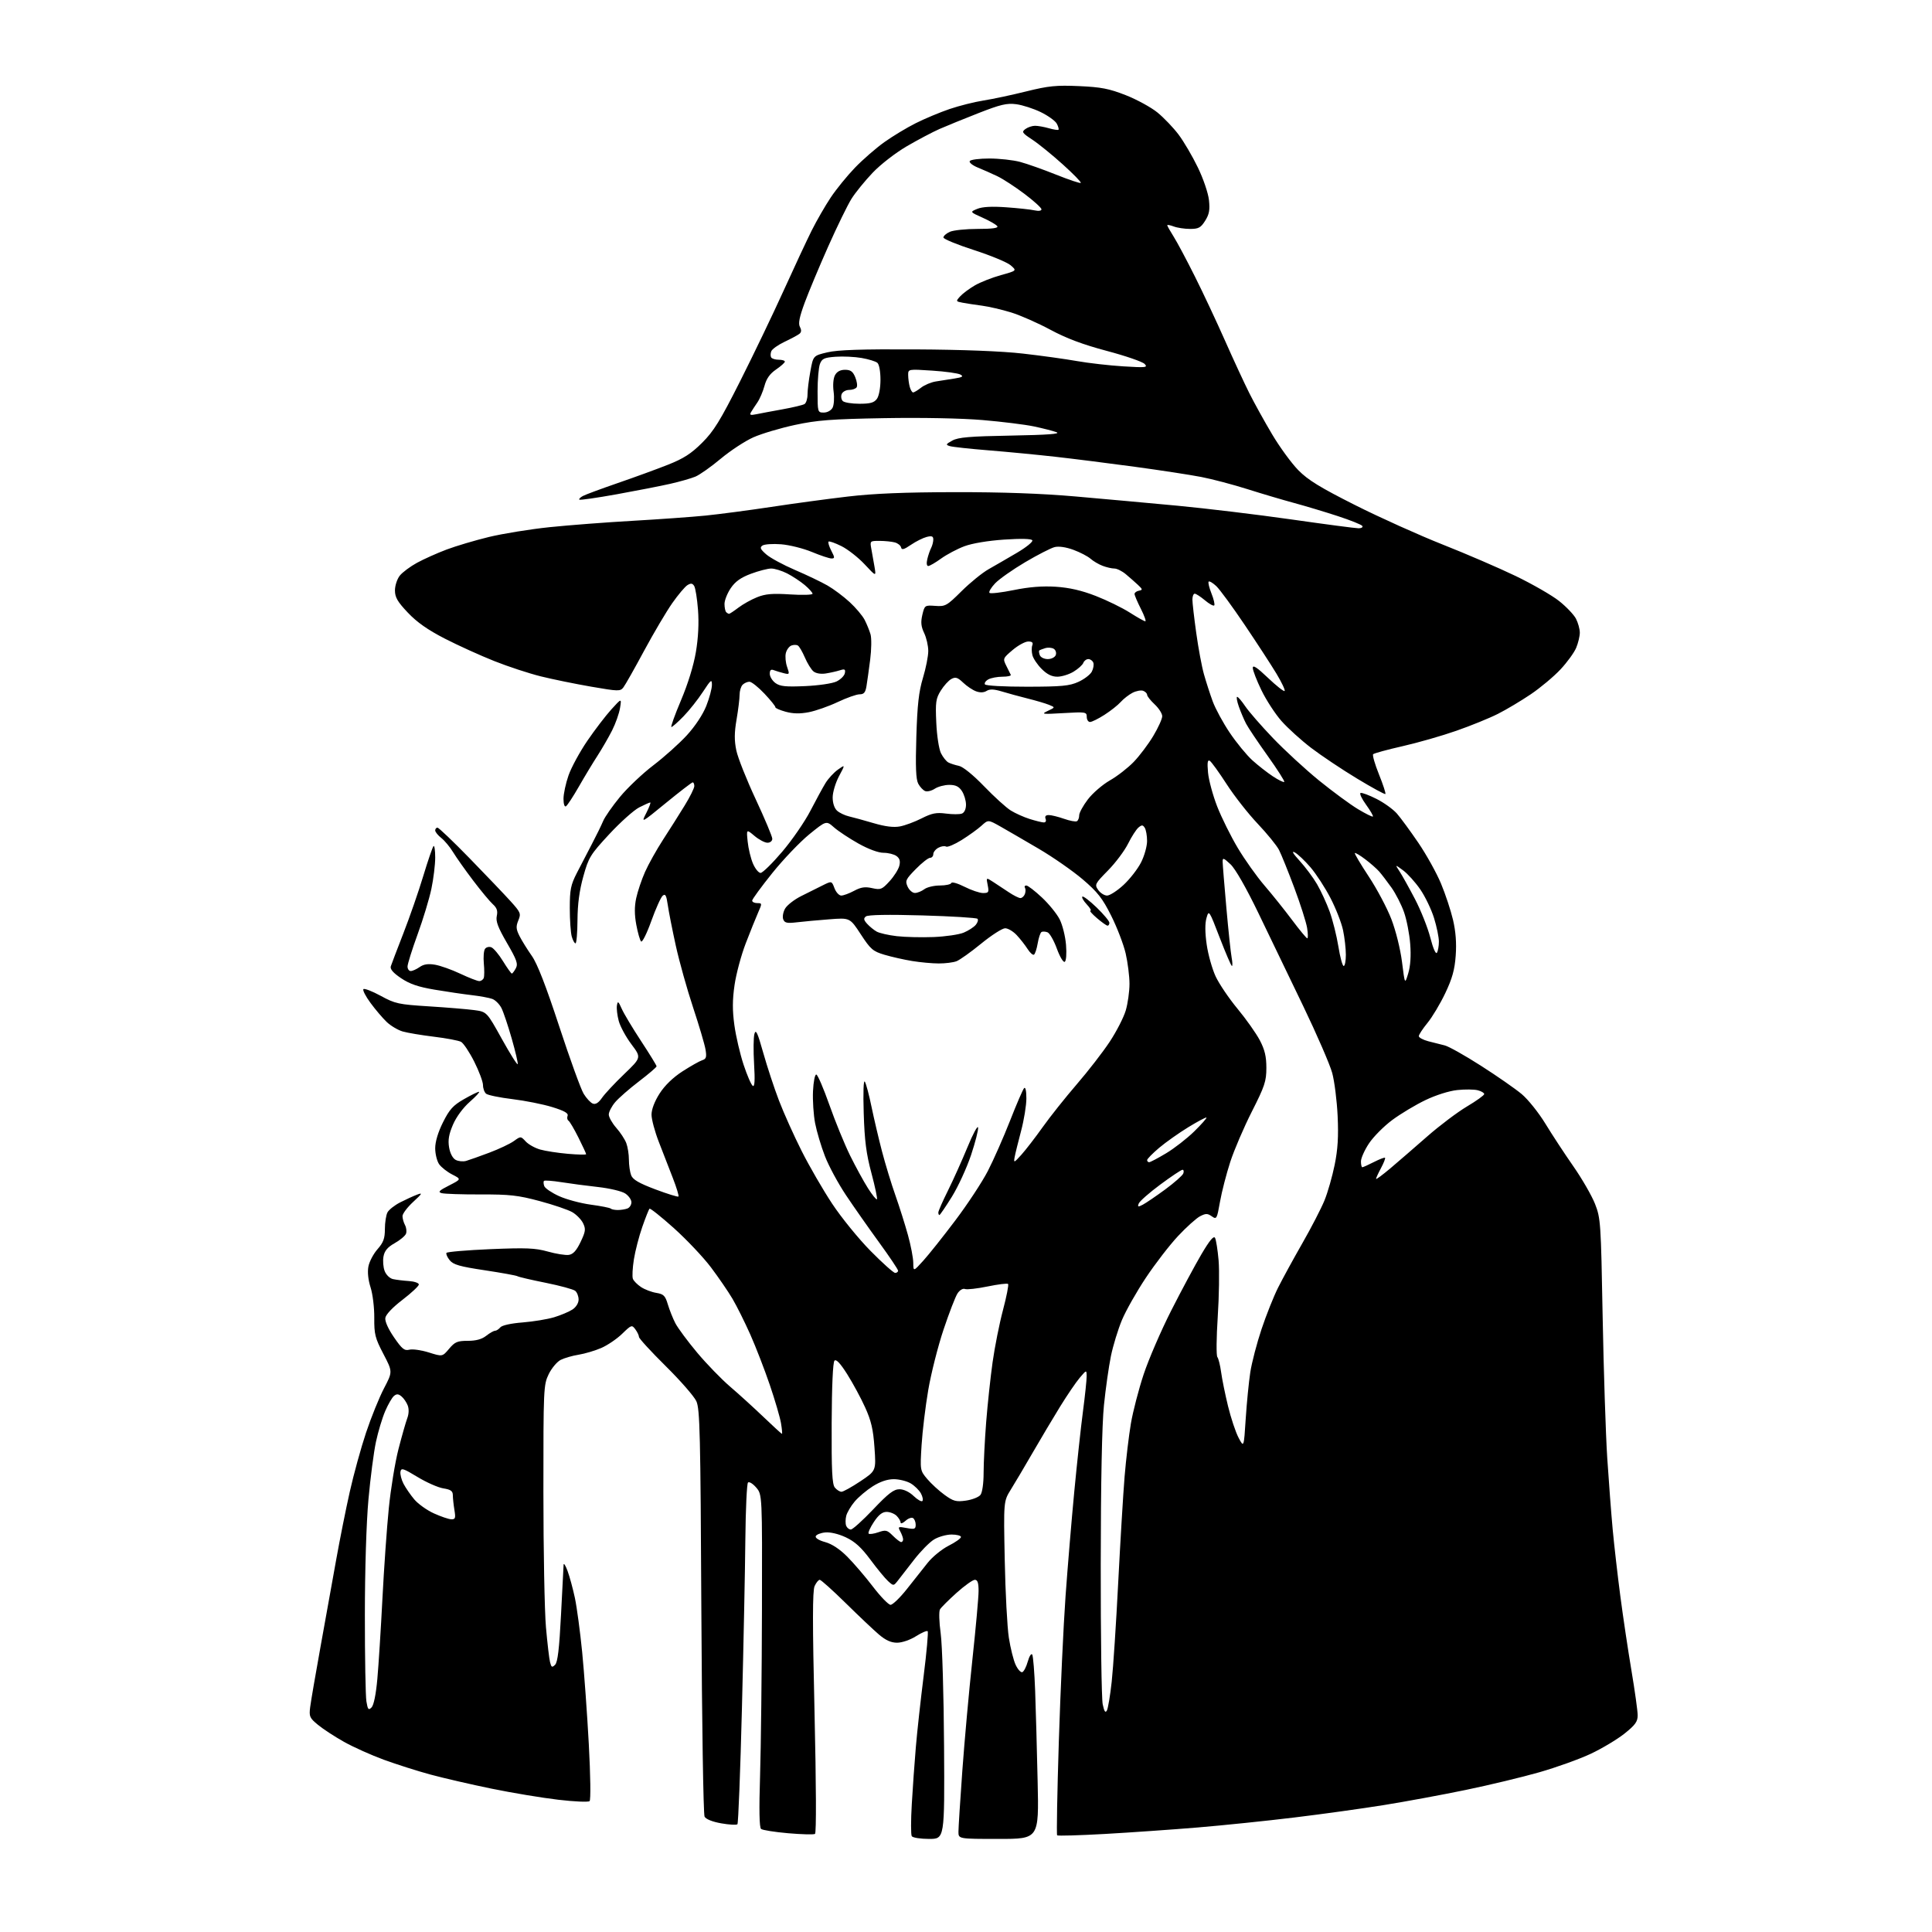 <?xml version="1.0" encoding="UTF-8" standalone="no"?>
<svg 
  version="1.1" 
  xmlns="http://www.w3.org/2000/svg" 
  xmlns:xlink="http://www.w3.org/1999/xlink" 
  xmlns:svg="http://www.w3.org/2000/svg"
  xmlns:rdf="http://www.w3.org/1999/02/22-rdf-syntax-ns#"
  xmlns:cc="http://creativecommons.org/ns#"
  xmlns:dc="http://purl.org/dc/elements/1.1/"
  viewBox="0 0 768 768"
  width="768"
  height="768"
>
<style>svg {background-color: white; }</style>"
<path stroke="none" fill="black" fill-rule="evenodd" d="M369.31,731.00C365.90,731.00 362.82,730.51 362.44,729.91C362.07,729.31 362.07,723.57 362.45,717.16C362.82,710.75 363.54,700.55 364.06,694.50C364.57,688.45 365.97,675.74 367.16,666.25C368.36,656.76 369.07,648.74 368.76,648.43C368.45,648.11 366.36,649.01 364.11,650.43C361.79,651.90 358.57,653.00 356.61,653.00C354.19,653.00 352.07,652.04 349.34,649.71C347.23,647.91 341.28,642.28 336.13,637.21C330.98,632.15 326.36,628.00 325.86,628.00C325.36,628.00 324.44,629.12 323.82,630.50C322.97,632.37 322.96,645.09 323.79,680.72C324.45,709.58 324.53,728.67 323.98,729.01C323.47,729.33 318.68,729.20 313.32,728.74C307.96,728.27 303.11,727.51 302.54,727.03C301.84,726.46 301.71,719.44 302.14,705.84C302.49,694.65 302.83,664.94 302.89,639.81C303.00,594.11 303.00,594.11 300.59,591.31C299.26,589.76 297.79,588.87 297.34,589.33C296.88,589.79 296.41,599.91 296.29,611.83C296.18,623.75 295.57,653.98 294.93,679.00C294.30,704.02 293.49,724.80 293.14,725.16C292.79,725.52 289.90,725.37 286.73,724.81C283.20,724.19 280.62,723.16 280.08,722.15C279.59,721.24 279.02,684.50 278.80,640.50C278.46,569.82 278.22,560.09 276.81,557.00C275.93,555.08 270.44,548.78 264.60,543.02C258.77,537.25 254.00,532.05 254.00,531.46C254.00,530.87 253.36,529.51 252.57,528.44C251.18,526.57 251.00,526.63 247.32,530.20C245.22,532.24 241.47,534.78 239.00,535.85C236.53,536.92 232.47,538.12 230.00,538.52C227.53,538.91 224.31,539.85 222.85,540.59C221.40,541.34 219.26,543.90 218.10,546.29C216.07,550.49 216.00,551.98 216.01,593.07C216.01,616.40 216.47,640.63 217.03,646.89C217.58,653.16 218.31,659.39 218.65,660.73C219.17,662.82 219.46,662.97 220.66,661.77C221.69,660.74 222.32,655.41 223.01,641.93C223.52,631.79 223.99,622.83 224.04,622.00C224.10,621.17 224.81,622.30 225.62,624.50C226.44,626.70 227.74,631.52 228.53,635.21C229.31,638.90 230.61,648.57 231.42,656.71C232.22,664.84 233.41,681.32 234.06,693.33C234.73,705.72 234.87,715.51 234.37,715.97C233.89,716.42 228.26,716.18 221.86,715.42C215.46,714.67 203.53,712.69 195.36,711.01C187.19,709.33 176.27,706.81 171.10,705.41C165.93,704.01 157.61,701.36 152.60,699.53C147.60,697.70 140.47,694.50 136.76,692.42C133.05,690.34 128.38,687.29 126.40,685.65C123.07,682.91 122.82,682.34 123.30,678.59C123.58,676.34 125.44,665.50 127.43,654.50C129.42,643.50 132.21,627.98 133.64,620.00C135.07,612.02 137.49,599.88 139.04,593.00C140.58,586.12 143.49,575.55 145.51,569.50C147.53,563.45 150.74,555.53 152.64,551.89C156.10,545.29 156.10,545.29 152.41,538.22C149.10,531.90 148.73,530.40 148.78,523.83C148.82,519.79 148.15,514.37 147.31,511.76C146.36,508.81 146.03,505.68 146.44,503.49C146.80,501.55 148.43,498.44 150.05,496.60C152.42,493.90 153.00,492.31 153.00,488.55C153.00,485.98 153.47,483.00 154.03,481.94C154.60,480.88 156.87,479.09 159.07,477.97C161.27,476.84 164.28,475.46 165.77,474.90C168.10,474.01 167.88,474.42 164.24,477.78C161.91,479.93 160.00,482.47 160.00,483.41C160.00,484.36 160.45,485.97 161.00,486.99C161.54,488.02 161.72,489.56 161.39,490.42C161.06,491.28 159.04,492.97 156.91,494.17C154.08,495.76 152.87,497.19 152.45,499.44C152.13,501.13 152.33,503.74 152.90,505.23C153.48,506.76 154.92,508.17 156.21,508.46C157.47,508.74 160.30,509.09 162.50,509.23C164.70,509.38 166.50,510.00 166.50,510.60C166.50,511.21 163.57,513.95 160.00,516.69C156.06,519.70 153.37,522.55 153.17,523.90C152.97,525.25 154.34,528.30 156.63,531.62C159.83,536.28 160.77,537.02 162.76,536.52C164.06,536.20 167.53,536.70 170.49,537.63C175.86,539.32 175.86,539.32 178.52,536.16C180.82,533.43 181.82,533.00 185.95,533.00C189.22,533.00 191.54,532.37 193.27,531.00C194.67,529.90 196.25,529.00 196.79,529.00C197.32,529.00 198.26,528.39 198.88,527.65C199.55,526.84 203.13,526.05 207.75,525.69C212.01,525.35 217.66,524.42 220.30,523.62C222.94,522.82 226.20,521.44 227.55,520.56C229.00,519.61 230.00,517.99 230.00,516.60C230.00,515.30 229.40,513.74 228.66,513.13C227.92,512.52 222.66,511.09 216.96,509.94C211.26,508.80 206.20,507.62 205.71,507.32C205.23,507.02 199.36,505.96 192.68,504.95C182.74,503.46 180.20,502.73 178.76,500.96C177.80,499.77 177.22,498.45 177.48,498.04C177.74,497.62 185.57,496.96 194.88,496.56C209.18,495.96 212.75,496.11 217.76,497.51C221.03,498.43 224.78,499.03 226.10,498.84C227.83,498.59 229.13,497.17 230.79,493.71C232.78,489.53 232.91,488.59 231.79,486.26C231.08,484.80 229.15,482.82 227.50,481.86C225.85,480.90 220.00,478.91 214.50,477.44C205.92,475.14 202.58,474.77 191.00,474.81C183.57,474.83 176.62,474.60 175.55,474.29C173.98,473.85 174.55,473.25 178.51,471.25C183.41,468.75 183.41,468.75 179.77,466.88C177.76,465.86 175.42,464.01 174.56,462.79C173.70,461.56 173.00,458.70 173.00,456.44C173.00,453.83 174.14,450.04 176.10,446.13C178.65,441.02 180.10,439.41 184.35,436.98C187.18,435.35 189.90,434.01 190.39,434.01C190.88,434.00 189.26,435.78 186.78,437.96C184.08,440.34 181.39,443.98 180.07,447.06C178.42,450.90 178.03,453.19 178.52,456.11C178.92,458.48 179.95,460.44 181.13,461.07C182.20,461.64 184.07,461.82 185.29,461.48C186.50,461.13 190.65,459.66 194.50,458.21C198.35,456.76 202.74,454.69 204.25,453.60C207.00,451.62 207.00,451.62 208.99,453.76C210.09,454.94 212.68,456.38 214.74,456.96C216.81,457.55 221.76,458.31 225.75,458.66C229.74,459.01 233.00,459.07 233.00,458.81C233.00,458.54 231.62,455.55 229.93,452.18C228.24,448.80 226.46,445.78 225.97,445.48C225.49,445.18 225.33,444.30 225.63,443.53C226.01,442.52 224.31,441.56 219.52,440.08C215.86,438.95 208.74,437.53 203.69,436.92C198.63,436.31 193.94,435.34 193.25,434.78C192.56,434.22 192.00,432.67 192.00,431.35C192.00,430.03 190.43,425.83 188.51,422.01C186.59,418.20 184.22,414.66 183.26,414.14C182.29,413.63 177.45,412.71 172.50,412.11C167.55,411.51 161.96,410.57 160.08,410.03C158.19,409.48 155.34,407.79 153.74,406.27C152.14,404.75 149.24,401.34 147.30,398.70C145.35,396.06 144.08,393.59 144.47,393.20C144.85,392.82 147.94,394.01 151.34,395.86C157.07,398.99 158.40,399.28 170.50,400.04C177.65,400.49 185.75,401.16 188.50,401.53C193.50,402.20 193.50,402.20 199.50,413.01C202.80,418.95 205.63,423.46 205.80,423.01C205.96,422.57 204.89,418.00 203.42,412.86C201.95,407.71 200.11,402.24 199.33,400.71C198.54,399.17 196.91,397.54 195.70,397.09C194.49,396.64 190.80,395.96 187.50,395.58C184.20,395.20 177.57,394.22 172.76,393.41C166.23,392.31 162.85,391.15 159.42,388.84C156.27,386.72 155.00,385.24 155.35,384.12C155.64,383.23 157.89,377.32 160.36,370.98C162.83,364.64 166.39,354.41 168.25,348.24C170.12,342.06 171.96,336.71 172.33,336.34C172.70,335.97 173.00,338.01 173.00,340.88C173.00,343.74 172.32,349.33 171.49,353.29C170.66,357.26 168.19,365.43 165.99,371.45C163.80,377.47 162.00,383.21 162.00,384.20C162.00,385.19 162.57,386.00 163.28,386.00C163.98,386.00 165.57,385.29 166.81,384.42C168.42,383.29 170.18,383.02 172.93,383.49C175.05,383.85 179.58,385.46 182.98,387.07C186.39,388.68 189.78,390.00 190.51,390.00C191.24,390.00 192.04,389.44 192.30,388.75C192.55,388.06 192.57,385.48 192.33,383.00C192.10,380.52 192.30,377.92 192.78,377.22C193.26,376.51 194.40,376.22 195.30,376.56C196.21,376.91 198.31,379.40 199.96,382.10C201.62,384.79 203.19,387.00 203.46,387.00C203.72,387.00 204.43,386.06 205.05,384.91C205.99,383.14 205.45,381.60 201.52,374.83C197.95,368.68 197.02,366.21 197.48,364.11C197.92,362.07 197.52,360.89 195.91,359.44C194.72,358.37 191.19,354.12 188.07,350.00C184.94,345.88 181.37,340.82 180.12,338.77C178.88,336.71 176.76,334.17 175.43,333.12C174.09,332.07 173.00,330.71 173.00,330.11C173.00,329.50 173.41,329.00 173.90,329.00C174.40,329.00 180.18,334.51 186.74,341.25C193.30,347.99 200.60,355.64 202.96,358.25C206.98,362.70 207.17,363.17 206.04,365.89C205.05,368.31 205.13,369.36 206.54,372.15C207.48,373.99 209.68,377.52 211.42,380.00C213.59,383.08 217.03,391.94 222.30,408.00C226.54,420.93 230.91,432.98 232.01,434.78C233.11,436.59 234.75,438.35 235.65,438.70C236.76,439.12 237.94,438.39 239.30,436.41C240.41,434.81 244.38,430.55 248.14,426.95C254.96,420.40 254.96,420.40 251.00,415.12C248.82,412.22 246.55,408.05 245.96,405.85C245.37,403.65 245.04,400.87 245.24,399.67C245.55,397.79 245.80,397.97 247.15,401.00C248.00,402.93 251.47,408.71 254.85,413.86C258.23,419.01 261.00,423.51 261.00,423.87C261.00,424.23 257.86,426.92 254.02,429.85C250.18,432.78 245.90,436.52 244.52,438.16C243.13,439.81 242.00,442.00 242.00,443.04C242.00,444.08 243.33,446.45 244.96,448.31C246.60,450.16 248.40,452.91 248.96,454.41C249.53,455.90 250.00,458.87 250.00,461.00C250.00,463.13 250.40,465.91 250.89,467.18C251.55,468.91 253.98,470.33 260.51,472.79C265.32,474.60 269.45,475.88 269.70,475.64C269.94,475.39 268.95,472.11 267.49,468.35C266.03,464.58 263.53,458.12 261.92,454.00C260.31,449.88 258.99,444.96 258.99,443.09C259.00,440.96 260.21,437.80 262.20,434.69C264.25,431.49 267.52,428.32 271.30,425.88C274.55,423.79 278.07,421.80 279.13,421.46C280.74,420.95 280.96,420.23 280.45,417.17C280.11,415.15 277.89,407.65 275.52,400.50C273.14,393.35 270.06,382.32 268.66,376.00C267.27,369.68 265.82,362.35 265.45,359.72C264.90,355.91 264.50,355.17 263.44,356.05C262.71,356.66 260.67,361.19 258.90,366.12C257.14,371.06 255.31,374.71 254.85,374.25C254.39,373.79 253.53,370.80 252.94,367.62C252.19,363.60 252.18,360.37 252.90,357.02C253.47,354.37 255.04,349.70 256.40,346.63C257.75,343.57 260.99,337.79 263.58,333.78C266.18,329.78 270.04,323.68 272.15,320.23C274.27,316.79 276.00,313.30 276.00,312.48C276.00,311.67 275.71,311.00 275.36,311.00C275.01,311.00 270.25,314.66 264.77,319.14C254.82,327.28 254.82,327.28 256.93,323.14C258.09,320.86 258.79,319.00 258.48,319.00C258.17,319.00 256.19,319.88 254.08,320.96C251.97,322.04 246.62,326.83 242.19,331.60C234.65,339.74 234.00,340.79 231.88,348.39C230.32,354.00 229.60,359.36 229.56,365.75C229.53,370.84 229.17,375.00 228.77,375.00C228.37,375.00 227.69,373.76 227.27,372.25C226.85,370.74 226.50,365.68 226.50,361.00C226.50,353.64 226.88,351.76 229.32,347.00C230.88,343.98 233.58,338.78 235.32,335.45C237.07,332.12 239.06,328.05 239.75,326.40C240.43,324.75 243.45,320.42 246.45,316.78C249.46,313.13 255.44,307.47 259.74,304.20C264.03,300.93 270.02,295.57 273.03,292.29C276.33,288.69 279.39,284.06 280.75,280.64C281.99,277.51 283.00,273.74 283.00,272.25C283.00,269.83 282.63,270.12 279.42,275.02C277.45,278.04 273.99,282.41 271.71,284.75C269.44,287.09 267.27,289.00 266.90,289.00C266.52,289.00 268.23,284.24 270.69,278.42C273.46,271.89 275.73,264.53 276.63,259.17C277.58,253.54 277.87,247.67 277.47,242.44C277.13,238.01 276.45,233.73 275.95,232.94C275.27,231.84 274.64,231.76 273.28,232.59C272.30,233.19 269.59,236.40 267.26,239.72C264.93,243.03 259.90,251.54 256.08,258.62C252.27,265.71 248.55,272.28 247.82,273.23C246.57,274.86 245.87,274.84 235.00,272.96C228.68,271.87 219.68,270.03 215.00,268.87C210.32,267.71 202.00,264.98 196.50,262.79C191.00,260.61 182.16,256.60 176.86,253.88C170.03,250.37 165.74,247.36 162.11,243.52C158.01,239.19 157.00,237.44 157.00,234.69C157.00,232.81 157.86,230.18 158.91,228.84C159.96,227.51 163.06,225.20 165.80,223.70C168.55,222.21 173.84,219.84 177.57,218.44C181.31,217.03 188.87,214.79 194.38,213.45C199.90,212.12 210.73,210.37 218.45,209.56C226.18,208.76 241.05,207.62 251.50,207.03C261.95,206.43 275.00,205.50 280.50,204.95C286.00,204.39 297.70,202.85 306.50,201.52C315.30,200.18 329.02,198.32 337.00,197.39C347.24,196.18 359.73,195.67 379.50,195.64C398.26,195.61 414.10,196.17 427.50,197.35C438.50,198.31 456.76,199.97 468.08,201.03C479.40,202.10 499.76,204.55 513.32,206.48C526.88,208.42 538.91,210.00 540.05,210.00C541.19,210.00 541.86,209.59 541.55,209.08C541.24,208.57 536.82,206.80 531.74,205.14C526.66,203.48 518.90,201.15 514.50,199.96C510.10,198.77 501.77,196.31 496.00,194.48C490.23,192.65 481.90,190.45 477.50,189.60C473.10,188.75 461.18,186.92 451.00,185.54C440.82,184.16 426.65,182.37 419.50,181.57C412.35,180.77 400.43,179.62 393.00,179.02C385.57,178.42 378.63,177.67 377.57,177.34C375.84,176.81 375.95,176.58 378.57,175.13C380.93,173.83 385.51,173.44 402.00,173.15C416.40,172.89 421.76,172.49 420.00,171.82C418.62,171.30 414.57,170.26 411.00,169.51C407.43,168.76 398.20,167.62 390.50,166.97C382.23,166.27 366.27,165.96 351.50,166.22C330.45,166.59 324.84,167.02 316.00,168.92C310.23,170.16 302.80,172.37 299.50,173.83C296.20,175.30 290.37,179.12 286.54,182.32C282.71,185.53 278.16,188.74 276.44,189.46C274.72,190.18 270.20,191.47 266.40,192.33C262.61,193.19 253.03,195.06 245.12,196.49C237.22,197.91 230.54,198.87 230.29,198.62C230.04,198.37 230.68,197.71 231.71,197.16C232.74,196.60 238.97,194.30 245.55,192.03C252.12,189.77 261.10,186.49 265.50,184.75C271.72,182.29 274.74,180.35 279.07,176.04C283.72,171.42 286.26,167.31 294.29,151.38C299.59,140.86 307.34,124.71 311.52,115.49C315.70,106.26 320.72,95.52 322.67,91.61C324.63,87.70 328.03,81.80 330.23,78.50C332.43,75.20 336.77,69.87 339.86,66.66C342.96,63.45 348.20,58.89 351.50,56.53C354.80,54.17 360.43,50.77 364.00,48.98C367.57,47.18 373.64,44.65 377.47,43.34C381.31,42.04 387.38,40.51 390.97,39.95C394.56,39.39 402.19,37.77 407.93,36.34C416.85,34.13 419.89,33.83 428.93,34.23C437.70,34.62 440.86,35.23 447.50,37.83C451.90,39.56 457.58,42.66 460.12,44.73C462.66,46.81 466.43,50.75 468.50,53.50C470.57,56.25 474.02,62.12 476.15,66.54C478.33,71.02 480.28,76.76 480.58,79.54C481.00,83.45 480.69,85.19 479.07,87.75C477.33,90.52 476.45,91.00 473.08,91.00C470.91,91.00 467.98,90.56 466.57,90.02C465.15,89.49 464.00,89.27 464.00,89.54C464.00,89.82 465.15,91.85 466.55,94.07C467.95,96.29 471.75,103.43 475.00,109.93C478.26,116.43 483.62,127.87 486.94,135.36C490.25,142.84 494.60,152.24 496.60,156.23C498.60,160.23 502.71,167.65 505.73,172.72C508.75,177.80 513.42,184.18 516.11,186.92C519.96,190.83 524.79,193.79 538.75,200.82C548.51,205.73 564.15,212.77 573.50,216.47C582.85,220.16 595.91,225.80 602.52,228.98C609.12,232.17 616.88,236.62 619.74,238.89C622.61,241.16 625.64,244.34 626.48,245.96C627.31,247.58 628.00,250.06 628.00,251.48C628.00,252.90 627.35,255.62 626.56,257.51C625.77,259.41 622.96,263.28 620.31,266.11C617.66,268.94 612.35,273.39 608.50,275.99C604.65,278.59 598.77,282.10 595.43,283.78C592.10,285.47 584.67,288.49 578.93,290.49C573.20,292.50 563.55,295.26 557.50,296.63C551.45,298.00 546.21,299.44 545.85,299.81C545.50,300.19 546.54,303.81 548.17,307.85C549.80,311.89 550.94,315.39 550.71,315.63C550.47,315.86 545.38,313.09 539.39,309.46C533.40,305.84 525.22,300.36 521.20,297.30C517.19,294.23 511.88,289.42 509.40,286.61C506.92,283.80 503.34,278.30 501.45,274.40C499.55,270.49 498.00,266.48 498.00,265.49C498.00,264.20 499.70,265.32 504.05,269.47C507.38,272.64 510.35,274.98 510.66,274.68C510.96,274.37 509.51,271.28 507.42,267.81C505.33,264.34 499.65,255.61 494.80,248.42C489.95,241.22 484.87,234.29 483.50,233.00C482.13,231.71 480.76,230.90 480.46,231.20C480.16,231.50 480.67,233.63 481.58,235.92C482.50,238.21 482.99,240.35 482.67,240.67C482.35,240.99 480.68,240.07 478.97,238.62C477.25,237.18 475.43,236.00 474.92,236.00C474.42,236.00 474.00,237.05 474.00,238.33C474.00,239.61 474.68,245.57 475.52,251.58C476.35,257.58 477.73,264.98 478.58,268.00C479.43,271.02 481.00,275.89 482.07,278.80C483.14,281.72 486.20,287.36 488.88,291.33C491.56,295.30 495.59,300.20 497.83,302.23C500.07,304.25 503.73,307.12 505.97,308.60C508.21,310.08 510.25,311.08 510.51,310.82C510.77,310.57 507.79,305.89 503.89,300.43C499.99,294.97 496.13,289.21 495.32,287.64C494.50,286.06 493.21,283.02 492.46,280.89C491.71,278.75 491.41,277.00 491.79,277.01C492.18,277.01 493.62,278.70 495.00,280.75C496.38,282.81 501.32,288.49 506.00,293.38C510.68,298.27 518.94,305.87 524.36,310.28C529.79,314.68 536.73,319.79 539.79,321.63C542.85,323.47 545.53,324.80 545.75,324.58C545.97,324.37 544.74,322.24 543.02,319.86C541.29,317.48 540.32,315.39 540.86,315.21C541.40,315.03 544.24,316.09 547.17,317.57C550.10,319.04 553.74,321.66 555.26,323.37C556.77,325.09 560.63,330.35 563.83,335.05C567.03,339.76 571.08,347.04 572.82,351.23C574.57,355.41 576.72,361.92 577.60,365.67C578.68,370.28 579.03,374.89 578.67,379.83C578.27,385.46 577.30,388.95 574.52,394.79C572.53,398.98 569.35,404.31 567.45,406.62C565.55,408.94 564.00,411.31 564.00,411.88C564.00,412.45 565.69,413.37 567.75,413.91C569.81,414.45 572.77,415.19 574.31,415.57C575.86,415.94 582.34,419.58 588.71,423.66C595.09,427.73 602.37,432.80 604.90,434.92C607.43,437.04 611.65,442.32 614.29,446.64C616.92,450.96 621.92,458.59 625.40,463.58C628.88,468.57 632.77,475.32 634.05,478.58C636.28,484.28 636.40,485.95 637.08,523.50C637.48,544.95 638.30,570.15 638.90,579.50C639.51,588.85 640.49,601.67 641.07,608.00C641.66,614.33 643.03,626.25 644.11,634.50C645.19,642.75 647.18,656.09 648.54,664.14C649.89,672.19 651.00,680.16 651.00,681.86C651.00,684.39 650.05,685.71 645.75,689.14C642.86,691.43 636.86,695.03 632.41,697.13C627.96,699.23 618.73,702.55 611.91,704.50C605.08,706.45 591.91,709.62 582.64,711.53C573.36,713.45 558.79,716.15 550.25,717.52C541.71,718.90 525.68,721.13 514.61,722.47C503.55,723.82 486.18,725.61 476.00,726.46C465.82,727.30 449.23,728.46 439.11,729.03C429.00,729.59 420.50,729.84 420.23,729.57C419.96,729.30 420.26,712.52 420.90,692.29C421.54,672.05 422.74,646.05 423.57,634.50C424.40,622.95 425.96,604.25 427.04,592.94C428.12,581.63 429.67,567.26 430.50,561.00C431.32,554.75 431.98,548.47 431.96,547.06C431.92,544.50 431.92,544.50 429.21,547.69C427.72,549.44 424.20,554.62 421.38,559.19C418.57,563.76 413.66,572.00 410.48,577.50C407.30,583.00 403.40,589.59 401.81,592.14C398.93,596.79 398.93,596.79 399.40,620.14C399.65,632.99 400.39,646.88 401.03,651.00C401.67,655.12 402.88,659.98 403.73,661.79C404.57,663.60 405.76,664.91 406.37,664.71C406.98,664.51 407.97,662.60 408.56,660.48C409.16,658.36 409.95,657.11 410.33,657.72C410.70,658.32 411.22,664.82 411.49,672.16C411.76,679.50 412.20,695.74 412.48,708.25C412.99,731.00 412.99,731.00 397.00,731.00C381.00,731.00 381.00,731.00 381.00,728.15C381.00,726.58 381.69,715.67 382.54,703.90C383.39,692.13 385.19,672.24 386.54,659.71C387.89,647.18 389.00,634.91 389.00,632.46C389.00,629.18 388.61,628.00 387.51,628.00C386.69,628.00 383.43,630.33 380.26,633.17C377.09,636.02 374.12,638.98 373.66,639.75C373.19,640.53 373.31,644.78 373.94,649.33C374.56,653.85 375.16,673.93 375.28,694.25C375.50,731.00 375.50,731.00 369.31,731.00zM440.00,679.96C440.46,679.15 441.32,673.99 441.92,668.49C442.52,663.00 443.69,645.23 444.51,629.00C445.34,612.77 446.48,593.88 447.04,587.00C447.61,580.12 448.74,570.61 449.55,565.85C450.36,561.09 452.64,552.31 454.61,546.35C456.59,540.38 461.51,528.98 465.56,521.00C469.61,513.02 475.02,502.94 477.58,498.59C480.86,493.03 482.47,491.10 483.00,492.09C483.42,492.86 484.05,496.88 484.41,501.00C484.76,505.12 484.61,515.23 484.07,523.45C483.53,531.67 483.46,538.87 483.92,539.45C484.37,540.03 485.05,542.75 485.42,545.50C485.79,548.25 487.03,554.33 488.17,559.00C489.31,563.67 491.18,569.30 492.34,571.50C494.45,575.50 494.45,575.50 495.19,564.00C495.60,557.67 496.42,549.35 497.01,545.50C497.60,541.65 499.62,533.92 501.49,528.33C503.36,522.73 506.32,515.31 508.07,511.83C509.82,508.35 514.15,500.42 517.71,494.20C521.27,487.99 525.23,480.31 526.52,477.14C527.81,473.97 529.62,467.63 530.55,463.04C531.80,456.90 532.11,451.79 531.73,443.60C531.44,437.50 530.47,429.80 529.57,426.50C528.67,423.20 523.50,411.27 518.08,400.00C512.66,388.73 504.64,372.07 500.25,363.00C495.34,352.83 491.07,345.37 489.14,343.56C486.39,340.99 486.00,340.86 486.02,342.56C486.03,343.63 486.70,351.87 487.50,360.87C488.30,369.88 489.24,378.77 489.59,380.62C489.94,382.48 489.99,384.00 489.71,384.00C489.42,384.00 487.25,378.95 484.87,372.78C480.62,361.73 480.54,361.62 479.60,364.91C478.97,367.09 479.00,370.78 479.68,375.48C480.25,379.46 481.85,385.14 483.22,388.11C484.60,391.07 488.52,396.88 491.94,401.00C495.35,405.12 499.33,410.75 500.78,413.50C502.77,417.29 503.40,419.95 503.40,424.50C503.40,429.82 502.74,431.79 497.63,441.87C494.46,448.12 490.60,457.12 489.05,461.87C487.51,466.62 485.67,473.74 484.97,477.70C483.75,484.61 483.62,484.84 481.70,483.50C480.00,482.31 479.31,482.31 477.03,483.49C475.56,484.25 471.62,487.79 468.28,491.36C464.94,494.93 459.20,502.37 455.52,507.90C451.84,513.43 447.55,521.00 445.99,524.73C444.44,528.45 442.46,534.90 441.61,539.05C440.76,543.20 439.51,551.98 438.84,558.55C438.05,566.22 437.59,588.95 437.56,622.00C437.53,650.33 437.88,675.29 438.34,677.47C438.94,680.34 439.40,681.03 440.00,679.96zM147.70,678.73C148.57,677.85 149.45,673.56 150.00,667.41C150.49,661.96 151.40,647.60 152.02,635.50C152.64,623.40 153.78,607.20 154.56,599.50C155.33,591.80 157.06,581.23 158.41,576.00C159.76,570.77 161.33,565.26 161.90,563.75C162.54,562.08 162.61,560.10 162.08,558.71C161.60,557.45 160.49,555.82 159.60,555.09C158.38,554.07 157.67,554.03 156.61,554.91C155.84,555.54 154.27,558.27 153.11,560.97C151.95,563.67 150.30,569.16 149.44,573.19C148.58,577.21 147.24,587.48 146.47,596.00C145.63,605.17 145.05,623.95 145.04,642.00C145.03,658.77 145.31,674.22 145.65,676.32C146.20,679.61 146.48,679.95 147.70,678.73zM354.00,637.94C354.82,637.97 357.72,635.18 360.44,631.75C363.16,628.31 366.91,623.57 368.78,621.22C370.65,618.87 374.39,615.82 377.09,614.45C379.79,613.09 382.00,611.52 382.00,610.98C382.00,610.44 380.31,610.00 378.25,610.00C376.19,610.01 373.05,610.89 371.27,611.98C369.49,613.06 365.89,616.73 363.27,620.13C360.65,623.53 357.76,627.25 356.85,628.40C355.20,630.47 355.18,630.47 353.03,628.53C351.85,627.46 348.68,623.61 345.99,619.98C342.37,615.11 339.83,612.80 336.25,611.12C333.33,609.75 330.05,608.97 328.03,609.17C326.17,609.35 324.48,610.04 324.26,610.69C324.03,611.39 325.59,612.35 328.00,613.00C330.66,613.72 333.78,615.77 336.81,618.81C339.39,621.40 343.98,626.75 347.00,630.71C350.02,634.66 353.18,637.92 354.00,637.94zM358.23,613.00C358.65,613.00 359.00,612.52 359.00,611.93C359.00,611.35 358.50,609.94 357.89,608.80C356.85,606.85 356.98,606.77 360.39,607.41C363.55,608.01 364.00,607.84 364.00,606.10C364.00,605.01 363.52,603.82 362.94,603.46C362.35,603.10 361.00,603.59 359.94,604.56C358.87,605.52 358.00,605.82 358.00,605.23C358.00,604.63 357.29,603.44 356.43,602.57C355.56,601.71 353.77,601.00 352.44,601.00C350.73,601.00 349.25,602.17 347.37,605.02C345.90,607.23 344.98,609.31 345.30,609.64C345.63,609.96 347.36,609.72 349.16,609.10C352.10,608.07 352.66,608.21 354.93,610.48C356.32,611.87 357.80,613.00 358.23,613.00zM338.22,608.01C338.92,608.01 342.92,604.41 347.10,600.01C353.13,593.65 355.29,592.00 357.55,592.00C359.27,592.00 361.49,593.06 363.18,594.68C364.72,596.15 366.28,597.05 366.66,596.68C367.03,596.30 366.78,594.95 366.09,593.67C365.40,592.39 363.57,590.59 362.02,589.67C360.46,588.75 357.44,588.00 355.29,588.00C352.73,588.00 349.86,588.97 346.93,590.83C344.47,592.39 341.23,595.12 339.73,596.91C338.23,598.69 336.73,601.24 336.39,602.57C336.06,603.91 336.04,605.67 336.36,606.50C336.68,607.32 337.51,608.00 338.22,608.01zM179.38,603.94C181.00,603.99 181.18,603.49 180.64,600.25C180.30,598.19 180.02,595.55 180.01,594.38C180.00,592.70 179.21,592.13 176.22,591.65C174.14,591.32 169.53,589.28 165.97,587.12C160.27,583.66 159.46,583.42 159.19,585.03C159.02,586.04 159.56,588.19 160.40,589.81C161.24,591.43 163.17,594.23 164.68,596.03C166.20,597.83 169.70,600.34 172.47,601.59C175.24,602.85 178.35,603.91 179.38,603.94zM384.00,596.51C386.48,596.15 389.06,595.13 389.75,594.24C390.48,593.29 391.00,589.65 391.00,585.45C391.00,581.51 391.46,572.49 392.01,565.40C392.57,558.30 393.72,547.55 394.57,541.50C395.42,535.45 397.28,526.10 398.71,520.73C400.13,515.36 401.04,510.71 400.73,510.39C400.41,510.08 396.75,510.53 392.59,511.39C388.43,512.25 384.38,512.70 383.59,512.40C382.75,512.08 381.51,512.82 380.62,514.17C379.78,515.45 377.28,521.93 375.06,528.57C372.84,535.21 370.11,546.00 368.99,552.56C367.87,559.12 366.68,568.99 366.34,574.50C365.73,584.45 365.75,584.54 368.58,587.91C370.15,589.77 373.24,592.61 375.46,594.22C379.00,596.79 380.06,597.07 384.00,596.51zM334.51,593.00C335.20,593.00 338.58,591.12 342.02,588.83C348.27,584.65 348.27,584.65 347.62,575.44C347.12,568.22 346.31,564.76 343.91,559.47C342.23,555.75 339.02,549.82 336.79,546.29C334.04,541.93 332.41,540.19 331.72,540.88C331.09,541.51 330.66,551.04 330.60,565.79C330.52,584.68 330.79,590.03 331.87,591.34C332.63,592.25 333.81,593.00 334.51,593.00zM310.84,569.98C311.02,569.99 310.85,568.09 310.46,565.75C310.07,563.41 308.06,556.55 306.00,550.50C303.94,544.45 300.46,535.45 298.26,530.50C296.05,525.55 292.86,519.14 291.16,516.26C289.46,513.38 285.60,507.76 282.59,503.76C279.58,499.77 272.97,492.78 267.91,488.23C262.84,483.69 258.47,480.20 258.18,480.48C257.90,480.77 256.61,484.02 255.32,487.72C254.03,491.41 252.52,497.22 251.98,500.62C251.44,504.03 251.26,507.50 251.58,508.35C251.90,509.19 253.37,510.67 254.83,511.63C256.30,512.60 259.03,513.64 260.89,513.94C263.81,514.42 264.45,515.06 265.47,518.50C266.13,520.70 267.47,524.08 268.46,526.00C269.46,527.92 273.36,533.19 277.13,537.69C280.91,542.20 286.80,548.27 290.21,551.19C293.63,554.11 299.59,559.53 303.46,563.23C307.33,566.94 310.65,569.97 310.84,569.98zM355.84,506.00C356.48,506.00 357.00,505.60 357.00,505.12C357.00,504.63 353.60,499.57 349.45,493.87C345.30,488.16 339.37,479.71 336.28,475.08C333.19,470.45 329.42,463.48 327.92,459.58C326.41,455.69 324.66,449.80 324.02,446.50C323.39,443.20 323.01,437.46 323.18,433.74C323.36,429.96 323.94,427.05 324.50,427.15C325.05,427.24 327.39,432.68 329.70,439.23C332.01,445.79 335.71,454.83 337.92,459.33C340.14,463.82 343.34,469.68 345.04,472.35C346.74,475.02 348.34,476.99 348.60,476.74C348.85,476.48 347.87,471.82 346.42,466.38C344.34,458.62 343.68,453.49 343.34,442.50C343.08,434.00 343.26,429.09 343.80,430.00C344.30,430.82 345.49,435.32 346.45,440.00C347.42,444.68 349.29,452.65 350.62,457.73C351.95,462.81 354.35,470.68 355.96,475.23C357.56,479.78 359.80,486.87 360.93,490.98C362.07,495.09 363.02,500.04 363.04,501.98C363.08,505.50 363.08,505.50 367.02,501.14C369.19,498.75 374.92,491.55 379.75,485.14C384.59,478.74 390.40,469.90 392.68,465.50C394.95,461.10 398.92,452.10 401.51,445.50C404.09,438.90 406.61,433.07 407.10,432.55C407.64,431.98 408.00,433.63 408.00,436.64C408.00,439.41 407.05,445.24 405.89,449.59C404.74,453.94 403.58,458.62 403.33,460.00C402.91,462.35 403.06,462.30 406.04,459.00C407.77,457.07 411.59,452.12 414.52,448.00C417.45,443.88 423.54,436.23 428.05,431.00C432.56,425.77 438.44,418.18 441.12,414.12C443.80,410.07 446.67,404.47 447.50,401.69C448.32,398.91 448.99,394.13 448.99,391.07C448.98,388.01 448.29,382.57 447.47,379.00C446.64,375.43 444.07,368.71 441.75,364.08C438.24,357.07 436.35,354.65 430.38,349.55C426.43,346.19 418.55,340.70 412.85,337.36C407.16,334.02 400.32,330.05 397.66,328.54C392.81,325.81 392.81,325.81 390.16,328.23C388.70,329.56 385.15,332.12 382.29,333.91C379.42,335.70 376.61,336.88 376.06,336.53C375.50,336.19 374.13,336.39 373.02,336.99C371.91,337.58 371.00,338.73 371.00,339.54C371.00,340.34 370.42,341.00 369.71,341.00C369.00,341.00 366.44,343.01 364.03,345.47C360.03,349.55 359.75,350.15 360.80,352.47C361.44,353.86 362.75,354.99 363.73,354.97C364.70,354.95 366.37,354.28 367.44,353.47C368.51,352.66 371.28,352.00 373.61,352.00C375.93,352.00 377.98,351.55 378.17,351.01C378.35,350.46 380.71,351.14 383.42,352.51C386.13,353.88 389.44,355.00 390.79,355.00C393.01,355.00 393.19,354.69 392.63,351.89C392.00,348.77 392.00,348.77 394.75,350.55C396.26,351.52 399.07,353.37 400.98,354.66C402.90,355.95 404.99,357.00 405.63,357.00C406.26,357.00 407.06,356.28 407.40,355.41C407.73,354.54 407.75,353.41 407.44,352.91C407.13,352.41 407.38,352.00 407.98,352.00C408.59,352.00 411.36,354.13 414.14,356.73C416.92,359.32 420.11,363.25 421.23,365.45C422.35,367.64 423.49,372.21 423.76,375.58C424.05,379.15 423.83,381.98 423.25,382.34C422.70,382.69 421.30,380.34 420.11,377.08C418.93,373.85 417.26,370.93 416.39,370.60C415.53,370.27 414.45,370.22 414.00,370.50C413.54,370.78 412.87,372.81 412.50,375.00C412.13,377.19 411.46,379.21 411.02,379.49C410.58,379.76 409.44,378.75 408.48,377.24C407.52,375.73 405.59,373.26 404.18,371.75C402.78,370.24 400.70,369.00 399.56,369.00C398.43,369.00 394.14,371.75 390.03,375.11C385.92,378.47 381.50,381.62 380.21,382.11C378.92,382.60 375.76,383.00 373.18,382.99C370.61,382.99 365.85,382.55 362.61,382.02C359.36,381.49 354.41,380.37 351.61,379.54C347.00,378.17 346.08,377.38 342.18,371.41C337.86,364.80 337.86,364.80 329.68,365.44C325.18,365.78 319.36,366.32 316.75,366.63C312.84,367.09 311.89,366.88 311.34,365.44C310.97,364.47 311.30,362.56 312.08,361.19C312.86,359.82 315.75,357.57 318.50,356.20C321.25,354.82 325.10,352.90 327.06,351.93C330.62,350.16 330.62,350.16 331.72,353.08C332.33,354.69 333.54,356.00 334.42,356.00C335.29,356.00 337.59,355.15 339.53,354.11C342.25,352.65 343.89,352.41 346.70,353.05C350.07,353.80 350.60,353.59 353.59,350.33C355.38,348.38 357.13,345.62 357.49,344.18C357.96,342.31 357.65,341.22 356.38,340.29C355.41,339.58 353.09,339.00 351.22,339.00C349.17,339.00 345.22,337.55 341.24,335.32C337.62,333.29 333.26,330.41 331.55,328.91C328.45,326.18 328.45,326.18 321.72,331.64C318.03,334.65 311.40,341.58 307.00,347.06C302.60,352.54 299.00,357.46 299.00,358.01C299.00,358.55 299.91,359.00 301.01,359.00C302.97,359.00 302.98,359.11 301.37,362.75C300.46,364.81 298.24,370.32 296.44,375.00C294.64,379.68 292.64,387.11 292.00,391.53C291.13,397.49 291.12,401.63 291.93,407.53C292.53,411.91 294.18,418.98 295.59,423.24C297.00,427.50 298.64,431.28 299.24,431.65C300.00,432.12 300.15,429.52 299.76,422.91C299.45,417.73 299.51,412.38 299.89,411.00C300.45,408.99 301.13,410.43 303.40,418.50C304.95,424.00 307.76,432.55 309.66,437.50C311.55,442.45 315.60,451.45 318.65,457.50C321.69,463.55 327.16,473.00 330.80,478.50C334.44,484.00 341.30,492.44 346.05,497.25C350.79,502.06 355.20,506.00 355.84,506.00zM373.43,483.00C373.19,483.00 373.00,482.54 373.00,481.98C373.00,481.42 374.73,477.48 376.85,473.23C378.96,468.98 382.44,461.23 384.59,456.02C386.73,450.80 388.62,447.28 388.80,448.19C388.97,449.11 387.71,454.05 386.00,459.18C384.28,464.30 380.85,471.76 378.37,475.75C375.89,479.74 373.66,483.00 373.43,483.00zM245.58,481.00C246.82,481.00 248.55,480.73 249.42,480.39C250.29,480.06 251.00,478.94 251.00,477.92C251.00,476.89 249.88,475.31 248.51,474.41C247.14,473.51 242.30,472.37 237.76,471.86C233.22,471.36 226.63,470.49 223.12,469.93C219.62,469.38 216.52,469.14 216.25,469.42C215.98,469.69 216.03,470.63 216.36,471.51C216.70,472.38 219.34,474.17 222.24,475.48C225.13,476.80 230.81,478.32 234.85,478.87C238.89,479.41 242.45,480.12 242.77,480.43C243.08,480.74 244.35,481.00 245.58,481.00zM454.27,478.89C455.50,478.25 459.49,475.53 463.15,472.85C466.81,470.16 470.06,467.29 470.37,466.48C470.68,465.67 470.54,465.00 470.06,465.00C469.57,465.00 465.60,467.65 461.24,470.88C456.87,474.12 453.02,477.50 452.67,478.41C452.13,479.81 452.36,479.88 454.27,478.89zM552.75,464.38C555.91,461.70 562.50,456.01 567.38,451.72C572.26,447.44 579.35,442.10 583.13,439.85C586.91,437.61 590.00,435.38 590.00,434.91C590.00,434.43 588.83,433.75 587.41,433.39C585.99,433.03 582.34,432.99 579.31,433.31C576.09,433.64 570.82,435.30 566.65,437.30C562.72,439.18 556.77,442.75 553.44,445.22C550.10,447.70 545.94,451.89 544.19,454.53C542.43,457.18 541.00,460.39 541.00,461.67C541.00,462.95 541.24,464.00 541.54,464.00C541.84,464.00 543.91,463.07 546.14,461.93C548.37,460.79 550.36,460.03 550.57,460.24C550.78,460.45 550.06,462.28 548.98,464.31C547.89,466.33 547.00,468.27 547.00,468.62C547.00,468.96 549.59,467.05 552.75,464.38zM456.81,462.00C457.25,462.00 460.29,460.40 463.56,458.44C466.83,456.48 471.85,452.57 474.73,449.75C477.60,446.93 479.79,444.45 479.59,444.25C479.38,444.05 476.15,445.77 472.40,448.06C468.65,450.36 463.42,454.05 460.79,456.27C458.16,458.50 456.00,460.69 456.00,461.16C456.00,461.62 456.36,462.00 456.81,462.00zM559.79,386.93C560.67,384.04 560.95,379.98 560.58,375.26C560.28,371.29 559.17,365.59 558.12,362.60C557.07,359.61 554.82,355.21 553.13,352.83C551.43,350.45 549.25,347.59 548.27,346.47C547.30,345.36 544.80,343.16 542.72,341.59C540.65,340.01 538.78,338.90 538.57,339.11C538.37,339.32 540.85,343.50 544.08,348.40C547.32,353.29 551.37,360.92 553.08,365.35C554.87,370.01 556.66,377.21 557.32,382.39C558.45,391.37 558.45,391.37 559.79,386.93zM534.14,384.00C534.61,384.00 535.00,382.00 535.00,379.55C535.00,377.10 534.50,372.71 533.89,369.80C533.28,366.88 531.03,361.12 528.89,357.00C526.76,352.88 523.17,347.36 520.92,344.74C518.67,342.12 515.85,339.46 514.66,338.83C513.30,338.11 514.02,339.35 516.60,342.16C518.85,344.62 521.97,348.79 523.52,351.44C525.07,354.09 527.34,359.01 528.56,362.38C529.78,365.75 531.34,371.99 532.03,376.25C532.71,380.51 533.66,384.00 534.14,384.00zM571.20,378.72C571.62,378.05 571.98,376.08 571.98,374.34C571.99,372.60 571.12,368.36 570.05,364.93C568.98,361.49 566.52,356.36 564.57,353.54C562.62,350.71 559.56,347.31 557.77,345.99C554.50,343.58 554.50,343.58 556.36,346.42C557.39,347.99 560.13,352.92 562.47,357.39C564.80,361.85 567.55,368.75 568.57,372.72C569.68,377.03 570.74,379.44 571.20,378.72zM371.10,372.49C375.84,372.30 381.24,371.51 383.10,370.73C384.97,369.95 387.13,368.55 387.89,367.63C388.66,366.71 388.96,365.63 388.56,365.23C388.16,364.83 378.31,364.23 366.67,363.89C353.12,363.50 345.04,363.64 344.22,364.29C343.21,365.08 343.31,365.69 344.71,367.24C345.68,368.31 347.38,369.70 348.49,370.32C349.59,370.94 353.20,371.76 356.50,372.14C359.80,372.52 366.37,372.67 371.10,372.49zM519.67,373.00C519.99,373.00 519.96,371.14 519.60,368.88C519.23,366.61 516.94,359.41 514.49,352.88C512.05,346.35 509.31,339.57 508.41,337.83C507.51,336.08 503.69,331.39 499.92,327.41C496.15,323.43 490.60,316.35 487.59,311.68C484.57,307.01 481.57,302.85 480.92,302.45C480.03,301.90 479.85,303.10 480.21,307.11C480.48,310.07 482.12,316.13 483.85,320.58C485.59,325.02 489.27,332.45 492.04,337.08C494.80,341.71 499.57,348.43 502.64,352.00C505.71,355.57 510.67,361.76 513.65,365.75C516.64,369.74 519.34,373.00 519.67,373.00zM440.25,367.96C439.84,367.94 437.94,366.59 436.04,364.96C434.13,363.33 432.97,362.00 433.46,362.00C433.95,362.00 433.29,360.88 432.00,359.50C430.71,358.13 429.92,356.74 430.25,356.42C430.57,356.10 433.12,358.04 435.92,360.73C438.71,363.43 441.00,366.17 441.00,366.82C441.00,367.47 440.66,367.98 440.25,367.96zM440.08,356.00C441.16,356.00 444.10,354.11 446.61,351.79C449.12,349.47 452.26,345.44 453.59,342.82C454.92,340.21 455.99,336.36 455.98,334.28C455.98,332.20 455.56,329.85 455.06,329.06C454.30,327.87 453.89,327.85 452.56,328.95C451.69,329.68 449.82,332.57 448.42,335.39C447.02,338.20 443.43,342.99 440.44,346.03C435.23,351.33 435.07,351.65 436.56,353.78C437.41,355.00 439.00,356.00 440.08,356.00zM302.34,347.00C303.13,347.00 307.01,343.20 310.96,338.55C314.90,333.91 319.94,326.59 322.15,322.30C324.37,318.01 327.07,313.05 328.16,311.27C329.25,309.49 331.47,307.09 333.08,305.94C336.03,303.85 336.03,303.85 333.51,308.57C332.13,311.17 331.00,314.96 331.00,316.99C331.00,319.25 331.68,321.31 332.75,322.27C333.71,323.13 335.85,324.15 337.50,324.53C339.15,324.91 343.55,326.12 347.28,327.22C351.88,328.57 355.23,328.99 357.72,328.52C359.74,328.15 363.63,326.70 366.37,325.31C370.44,323.25 372.21,322.90 376.05,323.41C378.63,323.75 381.48,323.75 382.37,323.41C383.36,323.03 384.00,321.64 384.00,319.86C384.00,318.25 383.27,315.82 382.38,314.46C381.19,312.64 379.88,312.00 377.35,312.00C375.47,312.00 372.88,312.69 371.61,313.52C370.33,314.36 368.61,314.79 367.78,314.47C366.96,314.15 365.71,312.83 365.02,311.54C364.09,309.80 363.89,304.90 364.26,292.84C364.65,280.15 365.24,274.94 366.88,269.50C368.05,265.65 369.00,260.83 369.00,258.79C369.00,256.74 368.27,253.53 367.37,251.65C366.13,249.04 365.96,247.34 366.65,244.39C367.55,240.61 367.63,240.55 371.80,240.85C375.80,241.14 376.37,240.82 382.26,234.97C385.69,231.58 390.52,227.65 393.00,226.26C395.48,224.86 400.53,221.93 404.24,219.75C407.95,217.57 410.70,215.33 410.36,214.78C409.97,214.14 405.92,214.04 399.12,214.50C392.76,214.93 386.43,215.99 383.36,217.14C380.53,218.20 376.37,220.40 374.11,222.03C371.86,223.66 369.55,225.00 368.99,225.00C368.38,225.00 368.23,223.89 368.62,222.25C368.98,220.74 369.66,218.74 370.14,217.82C370.61,216.89 371.00,215.38 371.00,214.46C371.00,213.15 370.43,212.93 368.37,213.44C366.93,213.81 364.11,215.21 362.12,216.57C359.33,218.47 358.43,218.71 358.20,217.62C358.03,216.84 356.90,215.94 355.70,215.62C354.49,215.29 351.76,215.02 349.64,215.01C345.82,215.00 345.78,215.04 346.38,218.25C346.72,220.04 347.29,223.24 347.64,225.36C348.29,229.23 348.29,229.23 343.70,224.32C341.18,221.62 337.03,218.37 334.49,217.10C331.95,215.83 329.64,215.02 329.36,215.30C329.08,215.58 329.57,217.21 330.45,218.91C331.88,221.67 331.89,222.00 330.51,222.00C329.66,222.00 326.16,220.84 322.73,219.41C319.30,217.99 313.80,216.62 310.50,216.36C307.20,216.10 303.86,216.33 303.09,216.86C301.94,217.64 302.23,218.30 304.59,220.37C306.19,221.77 311.32,224.55 316.00,226.56C320.68,228.56 326.50,231.35 328.94,232.75C331.38,234.15 335.35,237.12 337.76,239.35C340.18,241.58 342.85,244.74 343.70,246.39C344.55,248.04 345.61,250.63 346.05,252.16C346.49,253.69 346.42,258.22 345.91,262.22C345.40,266.22 344.74,270.96 344.44,272.75C344.03,275.27 343.42,276.00 341.70,276.00C340.49,276.00 336.58,277.38 333.01,279.07C329.44,280.76 324.26,282.58 321.51,283.11C318.01,283.79 315.23,283.73 312.29,282.92C309.97,282.28 308.14,281.48 308.22,281.13C308.30,280.78 306.35,278.36 303.89,275.75C301.43,273.14 298.74,271.00 297.91,271.00C297.08,271.00 295.86,271.54 295.20,272.20C294.54,272.86 294.00,274.65 294.00,276.18C294.00,277.71 293.46,282.12 292.80,285.99C291.89,291.26 291.87,294.34 292.70,298.31C293.31,301.23 296.78,309.96 300.41,317.72C304.03,325.49 307.00,332.55 307.00,333.42C307.00,334.31 306.16,335.00 305.08,335.00C304.02,335.00 301.70,333.78 299.93,332.29C296.70,329.57 296.70,329.57 297.21,334.54C297.48,337.27 298.43,341.19 299.30,343.25C300.18,345.31 301.55,347.00 302.34,347.00zM414.86,326.93C415.66,326.97 415.98,326.39 415.64,325.50C415.26,324.50 415.68,324.00 416.91,324.00C417.92,324.00 420.65,324.67 422.98,325.49C425.31,326.31 427.62,326.74 428.11,326.43C428.60,326.13 429.00,325.07 429.00,324.08C429.00,323.10 430.55,320.25 432.45,317.77C434.35,315.28 438.29,311.88 441.20,310.22C444.12,308.56 448.39,305.24 450.69,302.85C452.99,300.46 456.48,295.83 458.44,292.56C460.40,289.29 462.00,285.76 462.00,284.71C462.00,283.66 460.65,281.54 459.00,280.00C457.35,278.46 456.00,276.75 456.00,276.21C456.00,275.66 455.30,274.94 454.44,274.61C453.58,274.28 451.66,274.64 450.18,275.40C448.71,276.17 446.60,277.81 445.50,279.05C444.40,280.29 441.50,282.58 439.05,284.15C436.61,285.72 434.02,287.00 433.30,287.00C432.59,287.00 432.00,286.08 432.00,284.96C432.00,283.02 431.57,282.95 422.75,283.47C414.26,283.97 413.75,283.90 416.50,282.60C419.50,281.19 419.50,281.19 417.00,280.18C415.62,279.62 411.80,278.49 408.50,277.67C405.20,276.84 400.57,275.58 398.21,274.86C395.09,273.92 393.45,273.86 392.20,274.64C391.08,275.34 389.60,275.40 387.99,274.80C386.62,274.30 384.31,272.75 382.85,271.35C380.68,269.28 379.84,269.01 378.19,269.90C377.08,270.49 375.19,272.58 373.97,274.54C372.01,277.71 371.81,279.14 372.19,287.31C372.42,292.48 373.24,297.77 374.05,299.41C374.85,301.01 376.18,302.67 377.00,303.10C377.82,303.53 379.72,304.14 381.21,304.45C382.82,304.79 386.88,308.09 391.21,312.58C395.22,316.74 399.99,321.07 401.82,322.20C403.65,323.33 407.03,324.84 409.32,325.56C411.62,326.28 414.11,326.90 414.86,326.93zM224.98,320.51C224.41,320.87 224.00,319.63 224.00,317.53C224.00,315.56 224.90,311.37 226.00,308.23C227.10,305.08 230.46,298.90 233.46,294.50C236.47,290.10 240.77,284.48 243.02,282.00C247.11,277.50 247.11,277.50 246.47,281.44C246.12,283.61 244.70,287.63 243.31,290.37C241.93,293.10 239.31,297.63 237.51,300.42C235.70,303.21 232.36,308.74 230.10,312.70C227.83,316.66 225.53,320.17 224.98,320.51zM320.02,272.74C325.32,272.51 330.86,271.70 332.51,270.91C334.14,270.12 335.64,268.64 335.84,267.60C336.14,266.03 335.81,265.84 333.85,266.46C332.56,266.87 330.03,267.44 328.24,267.72C326.27,268.02 324.33,267.69 323.35,266.88C322.46,266.13 320.93,263.66 319.95,261.37C318.97,259.09 317.72,256.94 317.17,256.61C316.63,256.27 315.46,256.27 314.58,256.61C313.70,256.94 312.71,258.29 312.39,259.59C312.06,260.90 312.28,263.37 312.88,265.09C313.92,268.08 313.87,268.18 311.58,267.61C310.26,267.28 308.47,266.73 307.59,266.40C306.45,265.96 306.00,266.37 306.00,267.84C306.00,268.96 307.01,270.62 308.25,271.52C310.07,272.85 312.32,273.08 320.02,272.74zM408.31,272.98C422.03,272.96 425.14,272.67 428.67,271.06C430.96,270.02 433.36,268.20 434.00,267.01C434.63,265.82 434.91,264.20 434.61,263.42C434.31,262.64 433.42,262.00 432.64,262.00C431.85,262.00 430.96,262.67 430.64,263.49C430.33,264.32 428.59,265.89 426.78,266.99C424.98,268.09 422.07,268.99 420.33,269.00C418.11,269.00 416.22,268.07 414.08,265.92C412.38,264.23 410.73,261.76 410.39,260.42C410.06,259.09 410.04,257.33 410.36,256.50C410.77,255.44 410.28,255.00 408.72,255.01C407.50,255.02 404.71,256.54 402.53,258.39C398.67,261.66 398.60,261.82 400.00,264.62C400.79,266.20 401.60,267.84 401.80,268.25C402.00,268.66 400.52,269.00 398.52,269.00C396.51,269.00 393.99,269.47 392.91,270.05C391.83,270.63 391.21,271.53 391.53,272.05C391.86,272.59 399.14,272.99 408.31,272.98zM416.50,262.00C417.93,262.00 419.33,261.29 419.68,260.40C420.01,259.52 419.66,258.40 418.90,257.92C418.13,257.44 416.60,257.32 415.50,257.65C414.40,257.98 413.33,258.40 413.13,258.58C412.92,258.76 413.02,259.61 413.35,260.46C413.67,261.31 415.09,262.00 416.50,262.00zM455.27,246.97C455.69,246.99 454.90,244.76 453.52,242.03C452.13,239.30 451.00,236.63 451.00,236.11C451.00,235.58 451.78,235.00 452.74,234.81C454.30,234.51 454.26,234.28 452.34,232.49C451.17,231.39 449.00,229.49 447.52,228.25C446.04,227.01 444.00,226.00 442.98,226.00C441.96,226.00 439.86,225.52 438.32,224.93C436.77,224.35 434.60,223.07 433.50,222.10C432.40,221.13 429.34,219.54 426.71,218.57C423.75,217.48 420.89,217.06 419.23,217.48C417.75,217.85 412.48,220.55 407.52,223.48C402.56,226.41 397.18,230.20 395.57,231.89C393.96,233.59 392.96,235.29 393.34,235.68C393.73,236.06 398.07,235.56 402.99,234.56C409.15,233.31 414.36,232.90 419.72,233.24C425.14,233.60 429.96,234.71 435.59,236.90C440.03,238.63 446.11,241.60 449.09,243.50C452.06,245.40 454.85,246.96 455.27,246.97zM289.82,244.00C290.09,244.00 291.76,242.89 293.54,241.54C295.31,240.19 298.66,238.32 300.97,237.40C304.28,236.07 307.05,235.84 314.08,236.29C318.99,236.61 323.00,236.49 323.00,236.02C323.00,235.56 321.59,233.99 319.87,232.54C318.14,231.09 315.01,229.03 312.91,227.95C310.80,226.88 307.95,226.00 306.58,226.00C305.20,226.00 301.58,226.94 298.52,228.08C294.48,229.59 292.29,231.15 290.48,233.81C289.12,235.82 288.00,238.63 288.00,240.07C288.00,241.50 288.30,242.97 288.67,243.33C289.03,243.70 289.55,244.00 289.82,244.00zM300.61,164.67C302.20,164.34 306.90,163.46 311.06,162.71C315.22,161.96 319.16,161.02 319.81,160.62C320.46,160.21 321.00,158.50 321.00,156.81C321.00,155.11 321.51,150.95 322.14,147.56C323.27,141.39 323.27,141.39 328.89,140.06C333.00,139.08 342.39,138.77 364.00,138.89C382.72,138.99 398.31,139.60 406.66,140.56C413.90,141.38 423.57,142.72 428.16,143.54C432.75,144.35 441.00,145.29 446.50,145.63C455.59,146.19 456.36,146.10 455.00,144.67C454.18,143.80 447.43,141.47 440.01,139.50C430.43,136.95 423.90,134.50 417.51,131.06C412.55,128.40 405.54,125.31 401.93,124.20C398.32,123.09 393.14,121.88 390.43,121.52C387.72,121.17 384.23,120.63 382.68,120.34C379.93,119.82 379.90,119.76 381.68,117.80C382.68,116.70 385.30,114.74 387.50,113.46C389.70,112.18 394.37,110.34 397.87,109.37C404.24,107.60 404.24,107.60 401.74,105.45C400.37,104.27 393.80,101.55 387.15,99.40C380.50,97.26 375.05,95.01 375.03,94.41C375.01,93.81 376.15,92.80 377.55,92.16C378.95,91.52 383.92,91.00 388.61,91.00C394.36,91.00 396.91,90.66 396.46,89.94C396.10,89.35 393.49,87.83 390.65,86.56C385.50,84.25 385.50,84.25 388.50,83.02C390.52,82.19 394.27,81.99 400.00,82.40C404.68,82.73 409.74,83.28 411.25,83.62C412.88,83.98 414.00,83.81 414.00,83.20C414.00,82.63 410.96,79.87 407.25,77.07C403.54,74.28 398.70,71.12 396.50,70.07C394.30,69.01 390.78,67.45 388.68,66.60C386.58,65.74 385.14,64.58 385.49,64.02C385.83,63.46 389.35,63.01 393.31,63.01C397.26,63.02 402.75,63.62 405.50,64.36C408.25,65.09 414.70,67.37 419.83,69.43C424.97,71.49 429.38,72.96 429.63,72.70C429.89,72.44 426.68,69.14 422.49,65.37C418.30,61.59 412.85,57.16 410.38,55.53C406.29,52.84 406.04,52.45 407.63,51.28C408.59,50.58 410.31,50.00 411.45,50.00C412.58,50.00 415.06,50.44 416.94,50.98C418.83,51.52 420.55,51.79 420.76,51.57C420.98,51.35 420.68,50.27 420.09,49.16C419.50,48.06 416.65,46.00 413.76,44.59C410.87,43.18 406.48,41.76 404.00,41.43C400.25,40.94 397.75,41.52 389.00,44.95C383.23,47.21 376.25,50.05 373.50,51.26C370.75,52.47 364.90,55.56 360.50,58.12C356.01,60.74 350.05,65.35 346.92,68.64C343.85,71.86 340.06,76.52 338.50,78.99C336.95,81.46 332.77,90.01 329.22,97.99C325.67,105.97 321.47,116.02 319.88,120.32C317.76,126.08 317.26,128.62 317.98,129.96C318.66,131.24 318.59,132.08 317.73,132.74C317.05,133.26 314.40,134.68 311.84,135.89C309.28,137.10 306.91,138.79 306.59,139.64C306.26,140.49 306.25,141.59 306.56,142.09C306.87,142.59 308.22,143.00 309.56,143.00C310.90,143.00 312.00,143.34 311.99,143.75C311.99,144.16 310.42,145.57 308.50,146.88C306.05,148.55 304.68,150.47 303.90,153.37C303.29,155.63 302.01,158.61 301.06,159.99C300.11,161.37 298.97,163.12 298.52,163.88C297.89,164.98 298.32,165.14 300.61,164.67zM327.46,164.00C328.87,164.00 330.37,163.18 330.96,162.08C331.52,161.03 331.71,158.17 331.38,155.73C331.02,153.11 331.24,150.42 331.92,149.15C332.68,147.72 334.03,147.00 335.91,147.00C338.12,147.00 339.03,147.66 339.97,149.94C340.64,151.56 340.90,153.36 340.54,153.94C340.18,154.52 338.83,155.00 337.55,155.00C336.26,155.00 334.93,155.75 334.57,156.67C334.22,157.58 334.42,158.82 335.02,159.42C335.61,160.01 338.59,160.50 341.63,160.50C345.95,160.50 347.47,160.08 348.58,158.56C349.41,157.42 350.00,154.26 350.00,150.93C350.00,147.60 349.48,144.82 348.75,144.21C348.06,143.64 345.25,142.78 342.50,142.30C339.75,141.82 335.11,141.60 332.19,141.81C327.64,142.15 326.74,142.55 325.94,144.67C325.42,146.02 325.00,150.93 325.00,155.57C325.00,163.86 325.04,164.00 327.46,164.00zM362.98,156.00C363.39,156.00 364.83,155.14 366.17,154.08C367.51,153.03 370.16,151.92 372.05,151.63C373.95,151.33 377.29,150.81 379.47,150.46C382.62,149.96 383.10,149.63 381.77,148.89C380.85,148.37 375.80,147.67 370.55,147.33C361.00,146.70 361.00,146.70 361.01,149.10C361.02,150.42 361.30,152.51 361.63,153.75C361.96,154.99 362.57,156.00 362.98,156.00z" />

</svg>